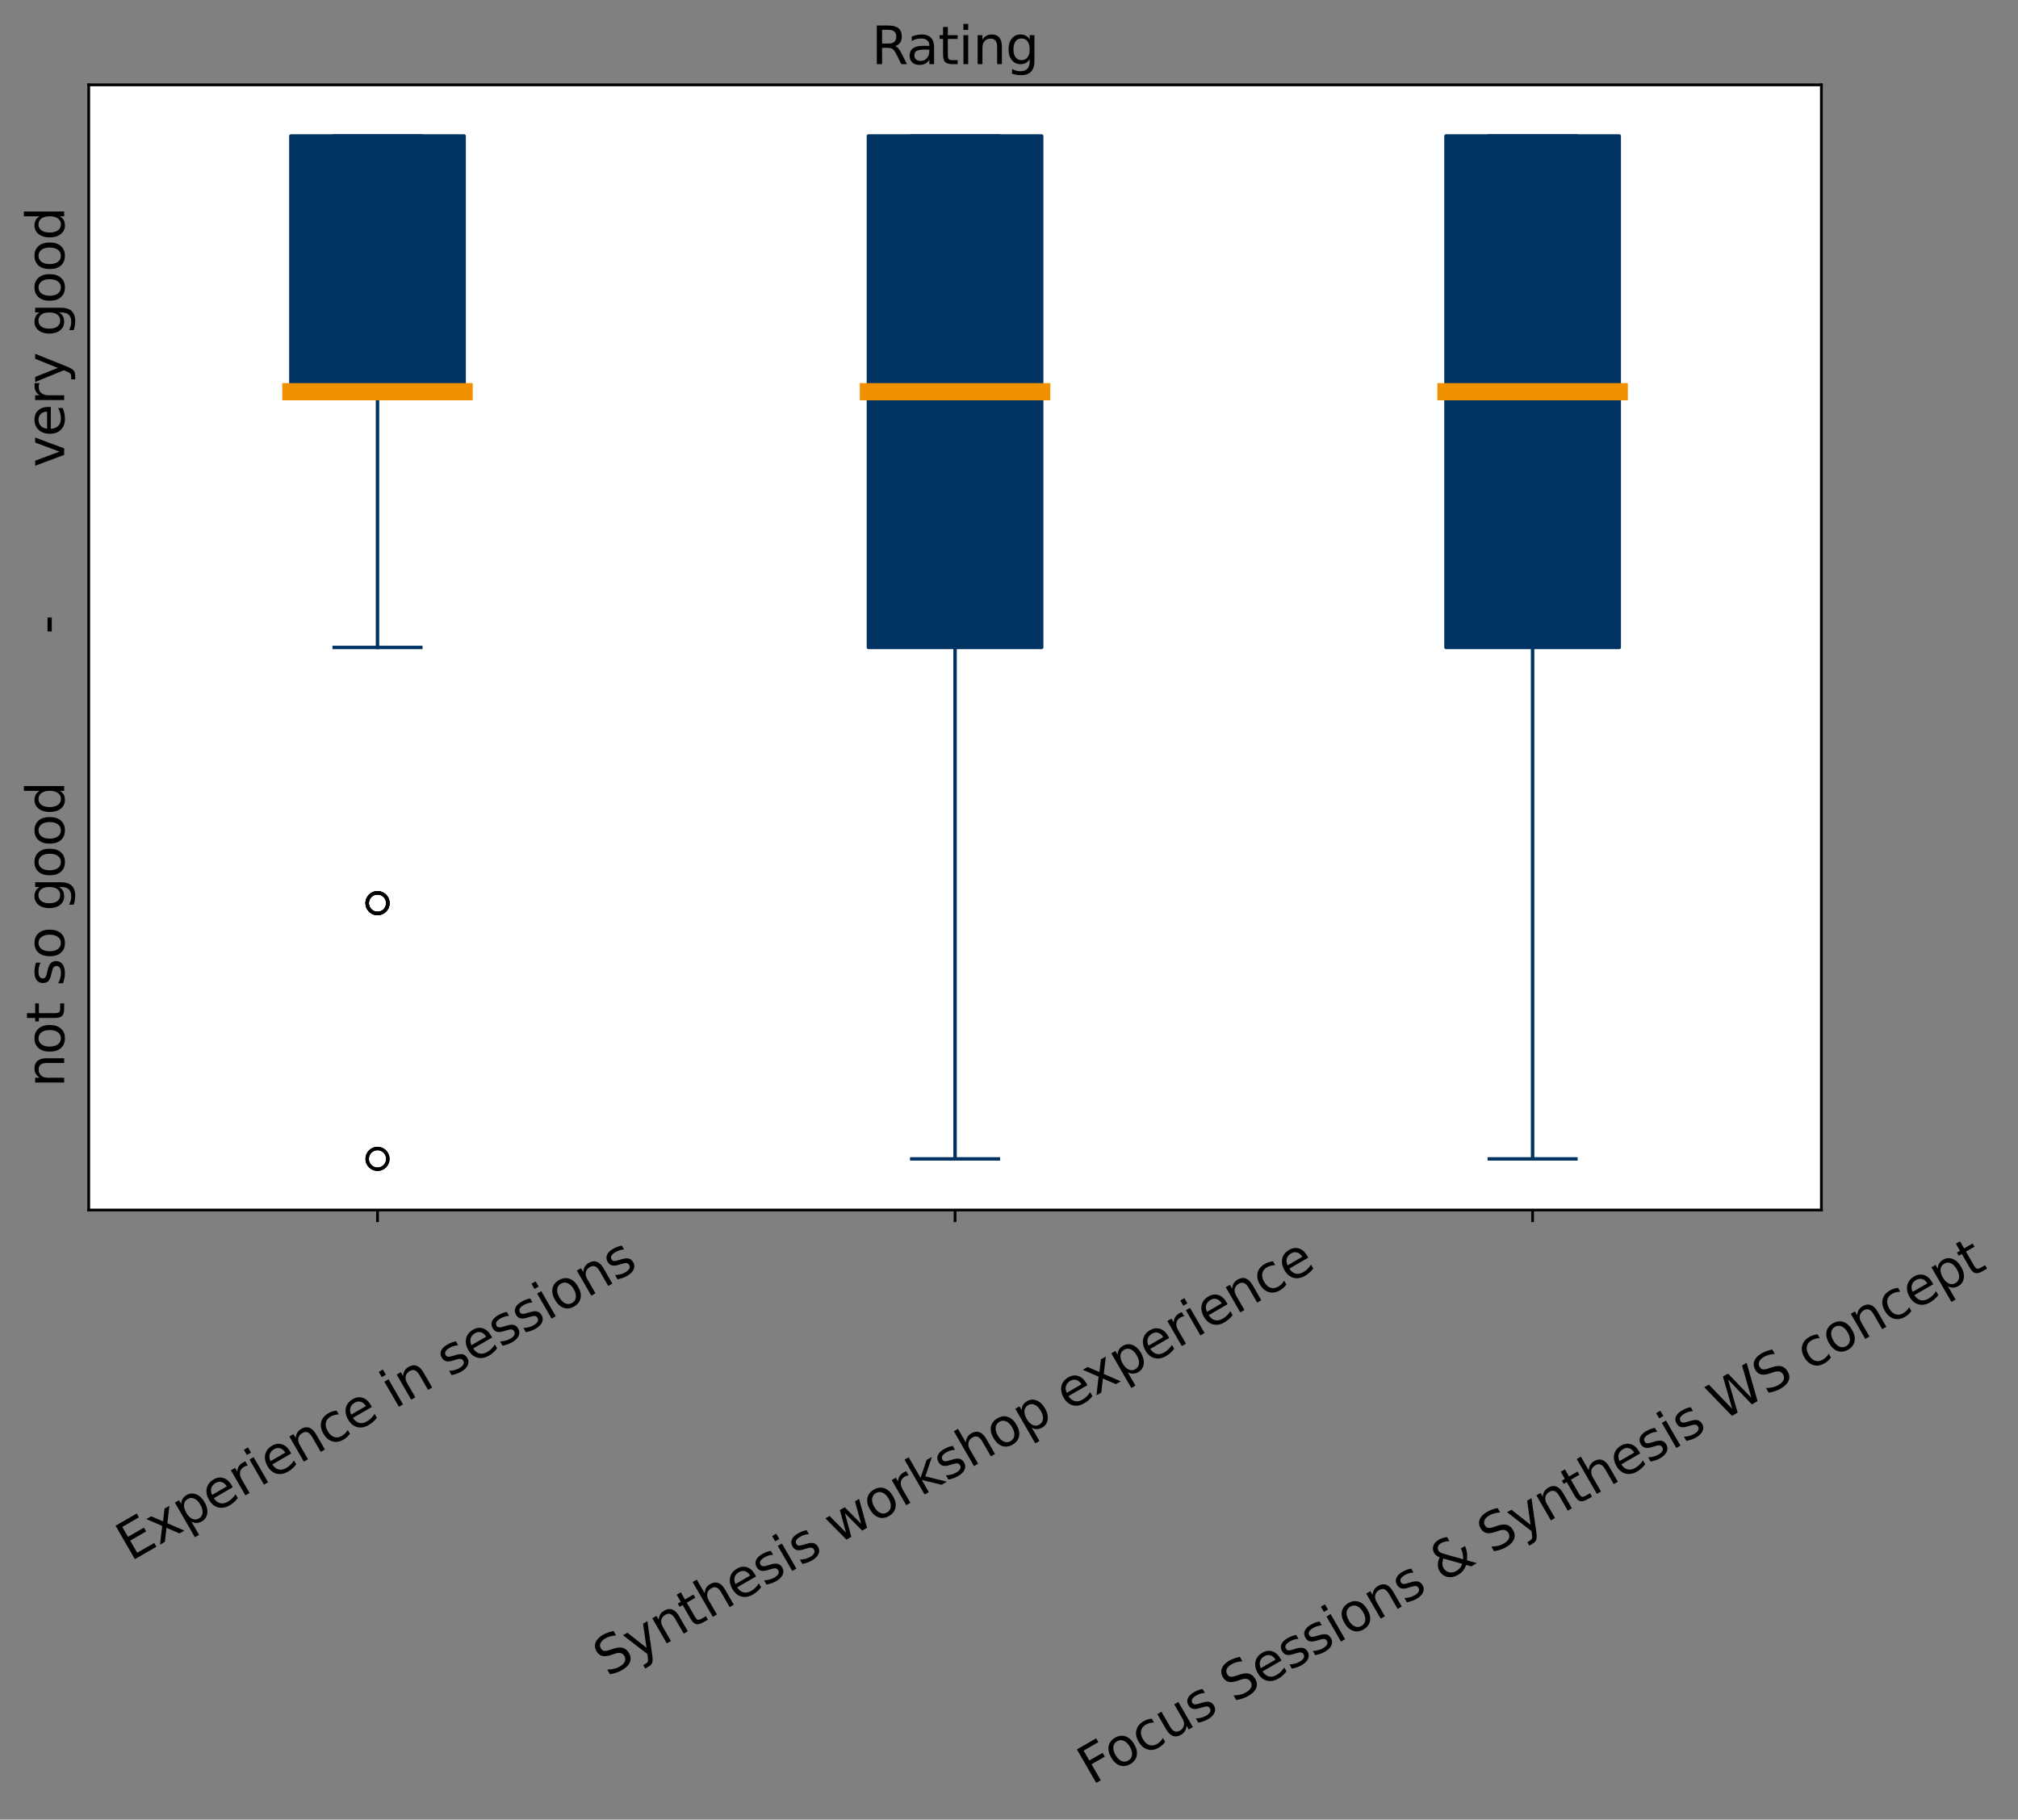<?xml version="1.0" encoding="utf-8" standalone="no"?>
<!DOCTYPE svg PUBLIC "-//W3C//DTD SVG 1.1//EN"
  "http://www.w3.org/Graphics/SVG/1.1/DTD/svg11.dtd">
<svg height="527.477pt" version="1.1" viewBox="0 0 584.905 527.477" width="584.905pt" xmlns="http://www.w3.org/2000/svg" xmlns:xlink="http://www.w3.org/1999/xlink">
 <rect x="0" y="0" width="584.905" height="527.477" fill="#808080" stroke="none"/>
 <defs>
  <style type="text/css">*{stroke-linecap:butt;stroke-linejoin:round;}</style>
 </defs>
 <g id="figure_1">
  <g id="patch_1">
   <path d="M 0 527.477 
L 584.905 527.477 
L 584.905 0 
L 0 0 
z
" style="fill:none;"/>
  </g>
  <g id="axes_1">
   <g id="patch_2">
    <path d="M 25.717 350.758 
L 527.917 350.758 
L 527.917 24.598 
L 25.717 24.598 
z
" style="fill:#ffffff;"/>
   </g>
   <g id="matplotlib.axis_1">
    <g id="xtick_1">
     <g id="line2d_1">
      <defs>
       <path d="M 0 0 
L 0 3.5 
" id="mcef401a0c5" style="stroke:#000000;stroke-width:0.8;"/>
      </defs>
      <g>
       <use style="stroke:#000000;stroke-width:0.8;" x="109.417" xlink:href="#mcef401a0c5" y="350.758"/>
      </g>
     </g>
     <g id="text_1">
      <!-- Experience in sessions -->
      <g transform="translate(37.788 452.729)rotate(-30)scale(0.15 -0.15)">
       <defs>
        <path d="M 628 4666 
L 3578 4666 
L 3578 4134 
L 1259 4134 
L 1259 2753 
L 3481 2753 
L 3481 2222 
L 1259 2222 
L 1259 531 
L 3634 531 
L 3634 0 
L 628 0 
L 628 4666 
z
" id="DejaVuSans-45" transform="scale(0.016)"/>
        <path d="M 3513 3500 
L 2247 1797 
L 3578 0 
L 2900 0 
L 1881 1375 
L 863 0 
L 184 0 
L 1544 1831 
L 300 3500 
L 978 3500 
L 1906 2253 
L 2834 3500 
L 3513 3500 
z
" id="DejaVuSans-78" transform="scale(0.016)"/>
        <path d="M 1159 525 
L 1159 -1331 
L 581 -1331 
L 581 3500 
L 1159 3500 
L 1159 2969 
Q 1341 3281 1617 3432 
Q 1894 3584 2278 3584 
Q 2916 3584 3314 3078 
Q 3713 2572 3713 1747 
Q 3713 922 3314 415 
Q 2916 -91 2278 -91 
Q 1894 -91 1617 61 
Q 1341 213 1159 525 
z
M 3116 1747 
Q 3116 2381 2855 2742 
Q 2594 3103 2138 3103 
Q 1681 3103 1420 2742 
Q 1159 2381 1159 1747 
Q 1159 1113 1420 752 
Q 1681 391 2138 391 
Q 2594 391 2855 752 
Q 3116 1113 3116 1747 
z
" id="DejaVuSans-70" transform="scale(0.016)"/>
        <path d="M 3597 1894 
L 3597 1613 
L 953 1613 
Q 991 1019 1311 708 
Q 1631 397 2203 397 
Q 2534 397 2845 478 
Q 3156 559 3463 722 
L 3463 178 
Q 3153 47 2828 -22 
Q 2503 -91 2169 -91 
Q 1331 -91 842 396 
Q 353 884 353 1716 
Q 353 2575 817 3079 
Q 1281 3584 2069 3584 
Q 2775 3584 3186 3129 
Q 3597 2675 3597 1894 
z
M 3022 2063 
Q 3016 2534 2758 2815 
Q 2500 3097 2075 3097 
Q 1594 3097 1305 2825 
Q 1016 2553 972 2059 
L 3022 2063 
z
" id="DejaVuSans-65" transform="scale(0.016)"/>
        <path d="M 2631 2963 
Q 2534 3019 2420 3045 
Q 2306 3072 2169 3072 
Q 1681 3072 1420 2755 
Q 1159 2438 1159 1844 
L 1159 0 
L 581 0 
L 581 3500 
L 1159 3500 
L 1159 2956 
Q 1341 3275 1631 3429 
Q 1922 3584 2338 3584 
Q 2397 3584 2469 3576 
Q 2541 3569 2628 3553 
L 2631 2963 
z
" id="DejaVuSans-72" transform="scale(0.016)"/>
        <path d="M 603 3500 
L 1178 3500 
L 1178 0 
L 603 0 
L 603 3500 
z
M 603 4863 
L 1178 4863 
L 1178 4134 
L 603 4134 
L 603 4863 
z
" id="DejaVuSans-69" transform="scale(0.016)"/>
        <path d="M 3513 2113 
L 3513 0 
L 2938 0 
L 2938 2094 
Q 2938 2591 2744 2837 
Q 2550 3084 2163 3084 
Q 1697 3084 1428 2787 
Q 1159 2491 1159 1978 
L 1159 0 
L 581 0 
L 581 3500 
L 1159 3500 
L 1159 2956 
Q 1366 3272 1645 3428 
Q 1925 3584 2291 3584 
Q 2894 3584 3203 3211 
Q 3513 2838 3513 2113 
z
" id="DejaVuSans-6e" transform="scale(0.016)"/>
        <path d="M 3122 3366 
L 3122 2828 
Q 2878 2963 2633 3030 
Q 2388 3097 2138 3097 
Q 1578 3097 1268 2742 
Q 959 2388 959 1747 
Q 959 1106 1268 751 
Q 1578 397 2138 397 
Q 2388 397 2633 464 
Q 2878 531 3122 666 
L 3122 134 
Q 2881 22 2623 -34 
Q 2366 -91 2075 -91 
Q 1284 -91 818 406 
Q 353 903 353 1747 
Q 353 2603 823 3093 
Q 1294 3584 2113 3584 
Q 2378 3584 2631 3529 
Q 2884 3475 3122 3366 
z
" id="DejaVuSans-63" transform="scale(0.016)"/>
        <path id="DejaVuSans-20" transform="scale(0.016)"/>
        <path d="M 2834 3397 
L 2834 2853 
Q 2591 2978 2328 3040 
Q 2066 3103 1784 3103 
Q 1356 3103 1142 2972 
Q 928 2841 928 2578 
Q 928 2378 1081 2264 
Q 1234 2150 1697 2047 
L 1894 2003 
Q 2506 1872 2764 1633 
Q 3022 1394 3022 966 
Q 3022 478 2636 193 
Q 2250 -91 1575 -91 
Q 1294 -91 989 -36 
Q 684 19 347 128 
L 347 722 
Q 666 556 975 473 
Q 1284 391 1588 391 
Q 1994 391 2212 530 
Q 2431 669 2431 922 
Q 2431 1156 2273 1281 
Q 2116 1406 1581 1522 
L 1381 1569 
Q 847 1681 609 1914 
Q 372 2147 372 2553 
Q 372 3047 722 3315 
Q 1072 3584 1716 3584 
Q 2034 3584 2315 3537 
Q 2597 3491 2834 3397 
z
" id="DejaVuSans-73" transform="scale(0.016)"/>
        <path d="M 1959 3097 
Q 1497 3097 1228 2736 
Q 959 2375 959 1747 
Q 959 1119 1226 758 
Q 1494 397 1959 397 
Q 2419 397 2687 759 
Q 2956 1122 2956 1747 
Q 2956 2369 2687 2733 
Q 2419 3097 1959 3097 
z
M 1959 3584 
Q 2709 3584 3137 3096 
Q 3566 2609 3566 1747 
Q 3566 888 3137 398 
Q 2709 -91 1959 -91 
Q 1206 -91 779 398 
Q 353 888 353 1747 
Q 353 2609 779 3096 
Q 1206 3584 1959 3584 
z
" id="DejaVuSans-6f" transform="scale(0.016)"/>
       </defs>
       <use xlink:href="#DejaVuSans-45"/>
       <use x="63.184" xlink:href="#DejaVuSans-78"/>
       <use x="122.363" xlink:href="#DejaVuSans-70"/>
       <use x="185.84" xlink:href="#DejaVuSans-65"/>
       <use x="247.363" xlink:href="#DejaVuSans-72"/>
       <use x="288.477" xlink:href="#DejaVuSans-69"/>
       <use x="316.26" xlink:href="#DejaVuSans-65"/>
       <use x="377.783" xlink:href="#DejaVuSans-6e"/>
       <use x="441.162" xlink:href="#DejaVuSans-63"/>
       <use x="496.143" xlink:href="#DejaVuSans-65"/>
       <use x="557.666" xlink:href="#DejaVuSans-20"/>
       <use x="589.453" xlink:href="#DejaVuSans-69"/>
       <use x="617.236" xlink:href="#DejaVuSans-6e"/>
       <use x="680.615" xlink:href="#DejaVuSans-20"/>
       <use x="712.402" xlink:href="#DejaVuSans-73"/>
       <use x="764.502" xlink:href="#DejaVuSans-65"/>
       <use x="826.025" xlink:href="#DejaVuSans-73"/>
       <use x="878.125" xlink:href="#DejaVuSans-73"/>
       <use x="930.225" xlink:href="#DejaVuSans-69"/>
       <use x="958.008" xlink:href="#DejaVuSans-6f"/>
       <use x="1019.189" xlink:href="#DejaVuSans-6e"/>
       <use x="1082.568" xlink:href="#DejaVuSans-73"/>
      </g>
     </g>
    </g>
    <g id="xtick_2">
     <g id="line2d_2">
      <g>
       <use style="stroke:#000000;stroke-width:0.8;" x="276.817" xlink:href="#mcef401a0c5" y="350.758"/>
      </g>
     </g>
     <g id="text_2">
      <!-- Synthesis workshop experience -->
      <g transform="translate(176.126 486.287)rotate(-30)scale(0.15 -0.15)">
       <defs>
        <path d="M 3425 4513 
L 3425 3897 
Q 3066 4069 2747 4153 
Q 2428 4238 2131 4238 
Q 1616 4238 1336 4038 
Q 1056 3838 1056 3469 
Q 1056 3159 1242 3001 
Q 1428 2844 1947 2747 
L 2328 2669 
Q 3034 2534 3370 2195 
Q 3706 1856 3706 1288 
Q 3706 609 3251 259 
Q 2797 -91 1919 -91 
Q 1588 -91 1214 -16 
Q 841 59 441 206 
L 441 856 
Q 825 641 1194 531 
Q 1563 422 1919 422 
Q 2459 422 2753 634 
Q 3047 847 3047 1241 
Q 3047 1584 2836 1778 
Q 2625 1972 2144 2069 
L 1759 2144 
Q 1053 2284 737 2584 
Q 422 2884 422 3419 
Q 422 4038 858 4394 
Q 1294 4750 2059 4750 
Q 2388 4750 2728 4690 
Q 3069 4631 3425 4513 
z
" id="DejaVuSans-53" transform="scale(0.016)"/>
        <path d="M 2059 -325 
Q 1816 -950 1584 -1140 
Q 1353 -1331 966 -1331 
L 506 -1331 
L 506 -850 
L 844 -850 
Q 1081 -850 1212 -737 
Q 1344 -625 1503 -206 
L 1606 56 
L 191 3500 
L 800 3500 
L 1894 763 
L 2988 3500 
L 3597 3500 
L 2059 -325 
z
" id="DejaVuSans-79" transform="scale(0.016)"/>
        <path d="M 1172 4494 
L 1172 3500 
L 2356 3500 
L 2356 3053 
L 1172 3053 
L 1172 1153 
Q 1172 725 1289 603 
Q 1406 481 1766 481 
L 2356 481 
L 2356 0 
L 1766 0 
Q 1100 0 847 248 
Q 594 497 594 1153 
L 594 3053 
L 172 3053 
L 172 3500 
L 594 3500 
L 594 4494 
L 1172 4494 
z
" id="DejaVuSans-74" transform="scale(0.016)"/>
        <path d="M 3513 2113 
L 3513 0 
L 2938 0 
L 2938 2094 
Q 2938 2591 2744 2837 
Q 2550 3084 2163 3084 
Q 1697 3084 1428 2787 
Q 1159 2491 1159 1978 
L 1159 0 
L 581 0 
L 581 4863 
L 1159 4863 
L 1159 2956 
Q 1366 3272 1645 3428 
Q 1925 3584 2291 3584 
Q 2894 3584 3203 3211 
Q 3513 2838 3513 2113 
z
" id="DejaVuSans-68" transform="scale(0.016)"/>
        <path d="M 269 3500 
L 844 3500 
L 1563 769 
L 2278 3500 
L 2956 3500 
L 3675 769 
L 4391 3500 
L 4966 3500 
L 4050 0 
L 3372 0 
L 2619 2869 
L 1863 0 
L 1184 0 
L 269 3500 
z
" id="DejaVuSans-77" transform="scale(0.016)"/>
        <path d="M 581 4863 
L 1159 4863 
L 1159 1991 
L 2875 3500 
L 3609 3500 
L 1753 1863 
L 3688 0 
L 2938 0 
L 1159 1709 
L 1159 0 
L 581 0 
L 581 4863 
z
" id="DejaVuSans-6b" transform="scale(0.016)"/>
       </defs>
       <use xlink:href="#DejaVuSans-53"/>
       <use x="63.477" xlink:href="#DejaVuSans-79"/>
       <use x="122.656" xlink:href="#DejaVuSans-6e"/>
       <use x="186.035" xlink:href="#DejaVuSans-74"/>
       <use x="225.244" xlink:href="#DejaVuSans-68"/>
       <use x="288.623" xlink:href="#DejaVuSans-65"/>
       <use x="350.146" xlink:href="#DejaVuSans-73"/>
       <use x="402.246" xlink:href="#DejaVuSans-69"/>
       <use x="430.029" xlink:href="#DejaVuSans-73"/>
       <use x="482.129" xlink:href="#DejaVuSans-20"/>
       <use x="513.916" xlink:href="#DejaVuSans-77"/>
       <use x="595.703" xlink:href="#DejaVuSans-6f"/>
       <use x="656.885" xlink:href="#DejaVuSans-72"/>
       <use x="697.998" xlink:href="#DejaVuSans-6b"/>
       <use x="755.908" xlink:href="#DejaVuSans-73"/>
       <use x="808.008" xlink:href="#DejaVuSans-68"/>
       <use x="871.387" xlink:href="#DejaVuSans-6f"/>
       <use x="932.568" xlink:href="#DejaVuSans-70"/>
       <use x="996.045" xlink:href="#DejaVuSans-20"/>
       <use x="1027.832" xlink:href="#DejaVuSans-65"/>
       <use x="1087.605" xlink:href="#DejaVuSans-78"/>
       <use x="1146.785" xlink:href="#DejaVuSans-70"/>
       <use x="1210.262" xlink:href="#DejaVuSans-65"/>
       <use x="1271.785" xlink:href="#DejaVuSans-72"/>
       <use x="1312.898" xlink:href="#DejaVuSans-69"/>
       <use x="1340.682" xlink:href="#DejaVuSans-65"/>
       <use x="1402.205" xlink:href="#DejaVuSans-6e"/>
       <use x="1465.584" xlink:href="#DejaVuSans-63"/>
       <use x="1520.564" xlink:href="#DejaVuSans-65"/>
      </g>
     </g>
    </g>
    <g id="xtick_3">
     <g id="line2d_3">
      <g>
       <use style="stroke:#000000;stroke-width:0.8;" x="444.217" xlink:href="#mcef401a0c5" y="350.758"/>
      </g>
     </g>
     <g id="text_3">
      <!-- Focus Sessions &amp; Synthesis WS concept -->
      <g transform="translate(316.429 517.576)rotate(-30)scale(0.15 -0.15)">
       <defs>
        <path d="M 628 4666 
L 3309 4666 
L 3309 4134 
L 1259 4134 
L 1259 2759 
L 3109 2759 
L 3109 2228 
L 1259 2228 
L 1259 0 
L 628 0 
L 628 4666 
z
" id="DejaVuSans-46" transform="scale(0.016)"/>
        <path d="M 544 1381 
L 544 3500 
L 1119 3500 
L 1119 1403 
Q 1119 906 1312 657 
Q 1506 409 1894 409 
Q 2359 409 2629 706 
Q 2900 1003 2900 1516 
L 2900 3500 
L 3475 3500 
L 3475 0 
L 2900 0 
L 2900 538 
Q 2691 219 2414 64 
Q 2138 -91 1772 -91 
Q 1169 -91 856 284 
Q 544 659 544 1381 
z
M 1991 3584 
L 1991 3584 
z
" id="DejaVuSans-75" transform="scale(0.016)"/>
        <path d="M 1556 2509 
Q 1272 2256 1139 2004 
Q 1006 1753 1006 1478 
Q 1006 1022 1337 719 
Q 1669 416 2169 416 
Q 2466 416 2725 514 
Q 2984 613 3213 813 
L 1556 2509 
z
M 1997 2859 
L 3584 1234 
Q 3769 1513 3872 1830 
Q 3975 2147 3994 2503 
L 4575 2503 
Q 4538 2091 4375 1687 
Q 4213 1284 3922 891 
L 4794 0 
L 4006 0 
L 3559 459 
Q 3234 181 2878 45 
Q 2522 -91 2113 -91 
Q 1359 -91 881 339 
Q 403 769 403 1441 
Q 403 1841 612 2192 
Q 822 2544 1241 2853 
Q 1091 3050 1012 3245 
Q 934 3441 934 3628 
Q 934 4134 1281 4442 
Q 1628 4750 2203 4750 
Q 2463 4750 2720 4694 
Q 2978 4638 3244 4525 
L 3244 3956 
Q 2972 4103 2725 4179 
Q 2478 4256 2266 4256 
Q 1938 4256 1733 4082 
Q 1528 3909 1528 3634 
Q 1528 3475 1620 3314 
Q 1713 3153 1997 2859 
z
" id="DejaVuSans-26" transform="scale(0.016)"/>
        <path d="M 213 4666 
L 850 4666 
L 1831 722 
L 2809 4666 
L 3519 4666 
L 4500 722 
L 5478 4666 
L 6119 4666 
L 4947 0 
L 4153 0 
L 3169 4050 
L 2175 0 
L 1381 0 
L 213 4666 
z
" id="DejaVuSans-57" transform="scale(0.016)"/>
       </defs>
       <use xlink:href="#DejaVuSans-46"/>
       <use x="53.895" xlink:href="#DejaVuSans-6f"/>
       <use x="115.076" xlink:href="#DejaVuSans-63"/>
       <use x="170.057" xlink:href="#DejaVuSans-75"/>
       <use x="233.436" xlink:href="#DejaVuSans-73"/>
       <use x="285.535" xlink:href="#DejaVuSans-20"/>
       <use x="317.322" xlink:href="#DejaVuSans-53"/>
       <use x="380.799" xlink:href="#DejaVuSans-65"/>
       <use x="442.322" xlink:href="#DejaVuSans-73"/>
       <use x="494.422" xlink:href="#DejaVuSans-73"/>
       <use x="546.521" xlink:href="#DejaVuSans-69"/>
       <use x="574.305" xlink:href="#DejaVuSans-6f"/>
       <use x="635.486" xlink:href="#DejaVuSans-6e"/>
       <use x="698.865" xlink:href="#DejaVuSans-73"/>
       <use x="750.965" xlink:href="#DejaVuSans-20"/>
       <use x="782.752" xlink:href="#DejaVuSans-26"/>
       <use x="860.73" xlink:href="#DejaVuSans-20"/>
       <use x="892.518" xlink:href="#DejaVuSans-53"/>
       <use x="955.994" xlink:href="#DejaVuSans-79"/>
       <use x="1015.174" xlink:href="#DejaVuSans-6e"/>
       <use x="1078.553" xlink:href="#DejaVuSans-74"/>
       <use x="1117.762" xlink:href="#DejaVuSans-68"/>
       <use x="1181.141" xlink:href="#DejaVuSans-65"/>
       <use x="1242.664" xlink:href="#DejaVuSans-73"/>
       <use x="1294.764" xlink:href="#DejaVuSans-69"/>
       <use x="1322.547" xlink:href="#DejaVuSans-73"/>
       <use x="1374.646" xlink:href="#DejaVuSans-20"/>
       <use x="1406.434" xlink:href="#DejaVuSans-57"/>
       <use x="1505.311" xlink:href="#DejaVuSans-53"/>
       <use x="1568.787" xlink:href="#DejaVuSans-20"/>
       <use x="1600.574" xlink:href="#DejaVuSans-63"/>
       <use x="1655.555" xlink:href="#DejaVuSans-6f"/>
       <use x="1716.736" xlink:href="#DejaVuSans-6e"/>
       <use x="1780.115" xlink:href="#DejaVuSans-63"/>
       <use x="1835.096" xlink:href="#DejaVuSans-65"/>
       <use x="1896.619" xlink:href="#DejaVuSans-70"/>
       <use x="1960.096" xlink:href="#DejaVuSans-74"/>
      </g>
     </g>
    </g>
   </g>
   <g id="matplotlib.axis_2">
    <g id="text_4">
     <!-- not so good         -         very good -->
     <g transform="translate(18.598 315.195)rotate(-90)scale(0.15 -0.15)">
      <defs>
       <path d="M 2906 1791 
Q 2906 2416 2648 2759 
Q 2391 3103 1925 3103 
Q 1463 3103 1205 2759 
Q 947 2416 947 1791 
Q 947 1169 1205 825 
Q 1463 481 1925 481 
Q 2391 481 2648 825 
Q 2906 1169 2906 1791 
z
M 3481 434 
Q 3481 -459 3084 -895 
Q 2688 -1331 1869 -1331 
Q 1566 -1331 1297 -1286 
Q 1028 -1241 775 -1147 
L 775 -588 
Q 1028 -725 1275 -790 
Q 1522 -856 1778 -856 
Q 2344 -856 2625 -561 
Q 2906 -266 2906 331 
L 2906 616 
Q 2728 306 2450 153 
Q 2172 0 1784 0 
Q 1141 0 747 490 
Q 353 981 353 1791 
Q 353 2603 747 3093 
Q 1141 3584 1784 3584 
Q 2172 3584 2450 3431 
Q 2728 3278 2906 2969 
L 2906 3500 
L 3481 3500 
L 3481 434 
z
" id="DejaVuSans-67" transform="scale(0.016)"/>
       <path d="M 2906 2969 
L 2906 4863 
L 3481 4863 
L 3481 0 
L 2906 0 
L 2906 525 
Q 2725 213 2448 61 
Q 2172 -91 1784 -91 
Q 1150 -91 751 415 
Q 353 922 353 1747 
Q 353 2572 751 3078 
Q 1150 3584 1784 3584 
Q 2172 3584 2448 3432 
Q 2725 3281 2906 2969 
z
M 947 1747 
Q 947 1113 1208 752 
Q 1469 391 1925 391 
Q 2381 391 2643 752 
Q 2906 1113 2906 1747 
Q 2906 2381 2643 2742 
Q 2381 3103 1925 3103 
Q 1469 3103 1208 2742 
Q 947 2381 947 1747 
z
" id="DejaVuSans-64" transform="scale(0.016)"/>
       <path d="M 313 2009 
L 1997 2009 
L 1997 1497 
L 313 1497 
L 313 2009 
z
" id="DejaVuSans-2d" transform="scale(0.016)"/>
       <path d="M 191 3500 
L 800 3500 
L 1894 563 
L 2988 3500 
L 3597 3500 
L 2284 0 
L 1503 0 
L 191 3500 
z
" id="DejaVuSans-76" transform="scale(0.016)"/>
      </defs>
      <use xlink:href="#DejaVuSans-6e"/>
      <use x="63.379" xlink:href="#DejaVuSans-6f"/>
      <use x="124.561" xlink:href="#DejaVuSans-74"/>
      <use x="163.77" xlink:href="#DejaVuSans-20"/>
      <use x="195.557" xlink:href="#DejaVuSans-73"/>
      <use x="247.656" xlink:href="#DejaVuSans-6f"/>
      <use x="308.838" xlink:href="#DejaVuSans-20"/>
      <use x="340.625" xlink:href="#DejaVuSans-67"/>
      <use x="404.102" xlink:href="#DejaVuSans-6f"/>
      <use x="465.283" xlink:href="#DejaVuSans-6f"/>
      <use x="526.465" xlink:href="#DejaVuSans-64"/>
      <use x="589.941" xlink:href="#DejaVuSans-20"/>
      <use x="621.729" xlink:href="#DejaVuSans-20"/>
      <use x="653.516" xlink:href="#DejaVuSans-20"/>
      <use x="685.303" xlink:href="#DejaVuSans-20"/>
      <use x="717.09" xlink:href="#DejaVuSans-20"/>
      <use x="748.877" xlink:href="#DejaVuSans-20"/>
      <use x="780.664" xlink:href="#DejaVuSans-20"/>
      <use x="812.451" xlink:href="#DejaVuSans-20"/>
      <use x="844.238" xlink:href="#DejaVuSans-20"/>
      <use x="876.025" xlink:href="#DejaVuSans-2d"/>
      <use x="912.109" xlink:href="#DejaVuSans-20"/>
      <use x="943.896" xlink:href="#DejaVuSans-20"/>
      <use x="975.684" xlink:href="#DejaVuSans-20"/>
      <use x="1007.471" xlink:href="#DejaVuSans-20"/>
      <use x="1039.258" xlink:href="#DejaVuSans-20"/>
      <use x="1071.045" xlink:href="#DejaVuSans-20"/>
      <use x="1102.832" xlink:href="#DejaVuSans-20"/>
      <use x="1134.619" xlink:href="#DejaVuSans-20"/>
      <use x="1166.406" xlink:href="#DejaVuSans-20"/>
      <use x="1198.193" xlink:href="#DejaVuSans-76"/>
      <use x="1257.373" xlink:href="#DejaVuSans-65"/>
      <use x="1318.896" xlink:href="#DejaVuSans-72"/>
      <use x="1360.01" xlink:href="#DejaVuSans-79"/>
      <use x="1419.189" xlink:href="#DejaVuSans-20"/>
      <use x="1450.977" xlink:href="#DejaVuSans-67"/>
      <use x="1514.453" xlink:href="#DejaVuSans-6f"/>
      <use x="1575.635" xlink:href="#DejaVuSans-6f"/>
      <use x="1636.816" xlink:href="#DejaVuSans-64"/>
     </g>
    </g>
   </g>
   <g id="line2d_4">
    <path clip-path="url(#pd5f34b39e3)" d="M 109.417 113.55 
L 109.417 187.678 
" style="fill:none;stroke:#003361;stroke-linecap:square;"/>
   </g>
   <g id="line2d_5">
    <path clip-path="url(#pd5f34b39e3)" d="M 109.417 39.423 
L 109.417 39.423 
" style="fill:none;stroke:#003361;stroke-linecap:square;"/>
   </g>
   <g id="line2d_6">
    <path clip-path="url(#pd5f34b39e3)" d="M 96.862 187.678 
L 121.972 187.678 
" style="fill:none;stroke:#003361;stroke-linecap:square;"/>
   </g>
   <g id="line2d_7">
    <path clip-path="url(#pd5f34b39e3)" d="M 96.862 39.423 
L 121.972 39.423 
" style="fill:none;stroke:#003361;stroke-linecap:square;"/>
   </g>
   <g id="line2d_8">
    <defs>
     <path d="M 0 3 
C 0.796 3 1.559 2.684 2.121 2.121 
C 2.684 1.559 3 0.796 3 0 
C 3 -0.796 2.684 -1.559 2.121 -2.121 
C 1.559 -2.684 0.796 -3 0 -3 
C -0.796 -3 -1.559 -2.684 -2.121 -2.121 
C -2.684 -1.559 -3 -0.796 -3 0 
C -3 0.796 -2.684 1.559 -2.121 2.121 
C -1.559 2.684 -0.796 3 0 3 
z
" id="mf68d862b5b" style="stroke:#000000;"/>
    </defs>
    <g clip-path="url(#pd5f34b39e3)">
     <use style="fill-opacity:0;stroke:#000000;" x="109.417" xlink:href="#mf68d862b5b" y="335.932"/>
     <use style="fill-opacity:0;stroke:#000000;" x="109.417" xlink:href="#mf68d862b5b" y="261.805"/>
     <use style="fill-opacity:0;stroke:#000000;" x="109.417" xlink:href="#mf68d862b5b" y="261.805"/>
     <use style="fill-opacity:0;stroke:#000000;" x="109.417" xlink:href="#mf68d862b5b" y="335.932"/>
     <use style="fill-opacity:0;stroke:#000000;" x="109.417" xlink:href="#mf68d862b5b" y="261.805"/>
     <use style="fill-opacity:0;stroke:#000000;" x="109.417" xlink:href="#mf68d862b5b" y="261.805"/>
    </g>
   </g>
   <g id="line2d_9">
    <path clip-path="url(#pd5f34b39e3)" d="M 276.817 187.678 
L 276.817 335.932 
" style="fill:none;stroke:#003361;stroke-linecap:square;"/>
   </g>
   <g id="line2d_10">
    <path clip-path="url(#pd5f34b39e3)" d="M 276.817 39.423 
L 276.817 39.423 
" style="fill:none;stroke:#003361;stroke-linecap:square;"/>
   </g>
   <g id="line2d_11">
    <path clip-path="url(#pd5f34b39e3)" d="M 264.262 335.932 
L 289.372 335.932 
" style="fill:none;stroke:#003361;stroke-linecap:square;"/>
   </g>
   <g id="line2d_12">
    <path clip-path="url(#pd5f34b39e3)" d="M 264.262 39.423 
L 289.372 39.423 
" style="fill:none;stroke:#003361;stroke-linecap:square;"/>
   </g>
   <g id="line2d_13"/>
   <g id="line2d_14">
    <path clip-path="url(#pd5f34b39e3)" d="M 444.217 187.678 
L 444.217 335.932 
" style="fill:none;stroke:#003361;stroke-linecap:square;"/>
   </g>
   <g id="line2d_15">
    <path clip-path="url(#pd5f34b39e3)" d="M 444.217 39.423 
L 444.217 39.423 
" style="fill:none;stroke:#003361;stroke-linecap:square;"/>
   </g>
   <g id="line2d_16">
    <path clip-path="url(#pd5f34b39e3)" d="M 431.662 335.932 
L 456.772 335.932 
" style="fill:none;stroke:#003361;stroke-linecap:square;"/>
   </g>
   <g id="line2d_17">
    <path clip-path="url(#pd5f34b39e3)" d="M 431.662 39.423 
L 456.772 39.423 
" style="fill:none;stroke:#003361;stroke-linecap:square;"/>
   </g>
   <g id="line2d_18"/>
   <g id="patch_3">
    <path clip-path="url(#pd5f34b39e3)" d="M 84.307 113.55 
L 134.527 113.55 
L 134.527 39.423 
L 84.307 39.423 
L 84.307 113.55 
z
" style="fill:#003361;stroke:#003361;stroke-linejoin:miter;"/>
   </g>
   <g id="patch_4">
    <path clip-path="url(#pd5f34b39e3)" d="M 251.707 187.678 
L 301.927 187.678 
L 301.927 39.423 
L 251.707 39.423 
L 251.707 187.678 
z
" style="fill:#003361;stroke:#003361;stroke-linejoin:miter;"/>
   </g>
   <g id="patch_5">
    <path clip-path="url(#pd5f34b39e3)" d="M 419.107 187.678 
L 469.327 187.678 
L 469.327 39.423 
L 419.107 39.423 
L 419.107 187.678 
z
" style="fill:#003361;stroke:#003361;stroke-linejoin:miter;"/>
   </g>
   <g id="line2d_19">
    <path clip-path="url(#pd5f34b39e3)" d="M 84.307 113.55 
L 134.527 113.55 
" style="fill:none;stroke:#f29100;stroke-linecap:square;stroke-width:5;"/>
   </g>
   <g id="line2d_20">
    <path clip-path="url(#pd5f34b39e3)" d="M 251.707 113.55 
L 301.927 113.55 
" style="fill:none;stroke:#f29100;stroke-linecap:square;stroke-width:5;"/>
   </g>
   <g id="line2d_21">
    <path clip-path="url(#pd5f34b39e3)" d="M 419.107 113.55 
L 469.327 113.55 
" style="fill:none;stroke:#f29100;stroke-linecap:square;stroke-width:5;"/>
   </g>
   <g id="patch_6">
    <path d="M 25.717 350.758 
L 25.717 24.598 
" style="fill:none;stroke:#000000;stroke-linecap:square;stroke-linejoin:miter;stroke-width:0.8;"/>
   </g>
   <g id="patch_7">
    <path d="M 527.917 350.758 
L 527.917 24.598 
" style="fill:none;stroke:#000000;stroke-linecap:square;stroke-linejoin:miter;stroke-width:0.8;"/>
   </g>
   <g id="patch_8">
    <path d="M 25.717 350.758 
L 527.917 350.758 
" style="fill:none;stroke:#000000;stroke-linecap:square;stroke-linejoin:miter;stroke-width:0.8;"/>
   </g>
   <g id="patch_9">
    <path d="M 25.717 24.598 
L 527.917 24.598 
" style="fill:none;stroke:#000000;stroke-linecap:square;stroke-linejoin:miter;stroke-width:0.8;"/>
   </g>
   <g id="text_5">
    <!-- Rating -->
    <g transform="translate(252.64 18.598)scale(0.15 -0.15)">
     <defs>
      <path d="M 2841 2188 
Q 3044 2119 3236 1894 
Q 3428 1669 3622 1275 
L 4263 0 
L 3584 0 
L 2988 1197 
Q 2756 1666 2539 1819 
Q 2322 1972 1947 1972 
L 1259 1972 
L 1259 0 
L 628 0 
L 628 4666 
L 2053 4666 
Q 2853 4666 3247 4331 
Q 3641 3997 3641 3322 
Q 3641 2881 3436 2590 
Q 3231 2300 2841 2188 
z
M 1259 4147 
L 1259 2491 
L 2053 2491 
Q 2509 2491 2742 2702 
Q 2975 2913 2975 3322 
Q 2975 3731 2742 3939 
Q 2509 4147 2053 4147 
L 1259 4147 
z
" id="DejaVuSans-52" transform="scale(0.016)"/>
      <path d="M 2194 1759 
Q 1497 1759 1228 1600 
Q 959 1441 959 1056 
Q 959 750 1161 570 
Q 1363 391 1709 391 
Q 2188 391 2477 730 
Q 2766 1069 2766 1631 
L 2766 1759 
L 2194 1759 
z
M 3341 1997 
L 3341 0 
L 2766 0 
L 2766 531 
Q 2569 213 2275 61 
Q 1981 -91 1556 -91 
Q 1019 -91 701 211 
Q 384 513 384 1019 
Q 384 1609 779 1909 
Q 1175 2209 1959 2209 
L 2766 2209 
L 2766 2266 
Q 2766 2663 2505 2880 
Q 2244 3097 1772 3097 
Q 1472 3097 1187 3025 
Q 903 2953 641 2809 
L 641 3341 
Q 956 3463 1253 3523 
Q 1550 3584 1831 3584 
Q 2591 3584 2966 3190 
Q 3341 2797 3341 1997 
z
" id="DejaVuSans-61" transform="scale(0.016)"/>
     </defs>
     <use xlink:href="#DejaVuSans-52"/>
     <use x="67.232" xlink:href="#DejaVuSans-61"/>
     <use x="128.512" xlink:href="#DejaVuSans-74"/>
     <use x="167.721" xlink:href="#DejaVuSans-69"/>
     <use x="195.504" xlink:href="#DejaVuSans-6e"/>
     <use x="258.883" xlink:href="#DejaVuSans-67"/>
    </g>
   </g>
  </g>
 </g>
 <defs>
  <clipPath id="pd5f34b39e3">
   <rect height="326.16" width="502.2" x="25.717" y="24.598"/>
  </clipPath>
 </defs>
</svg>
